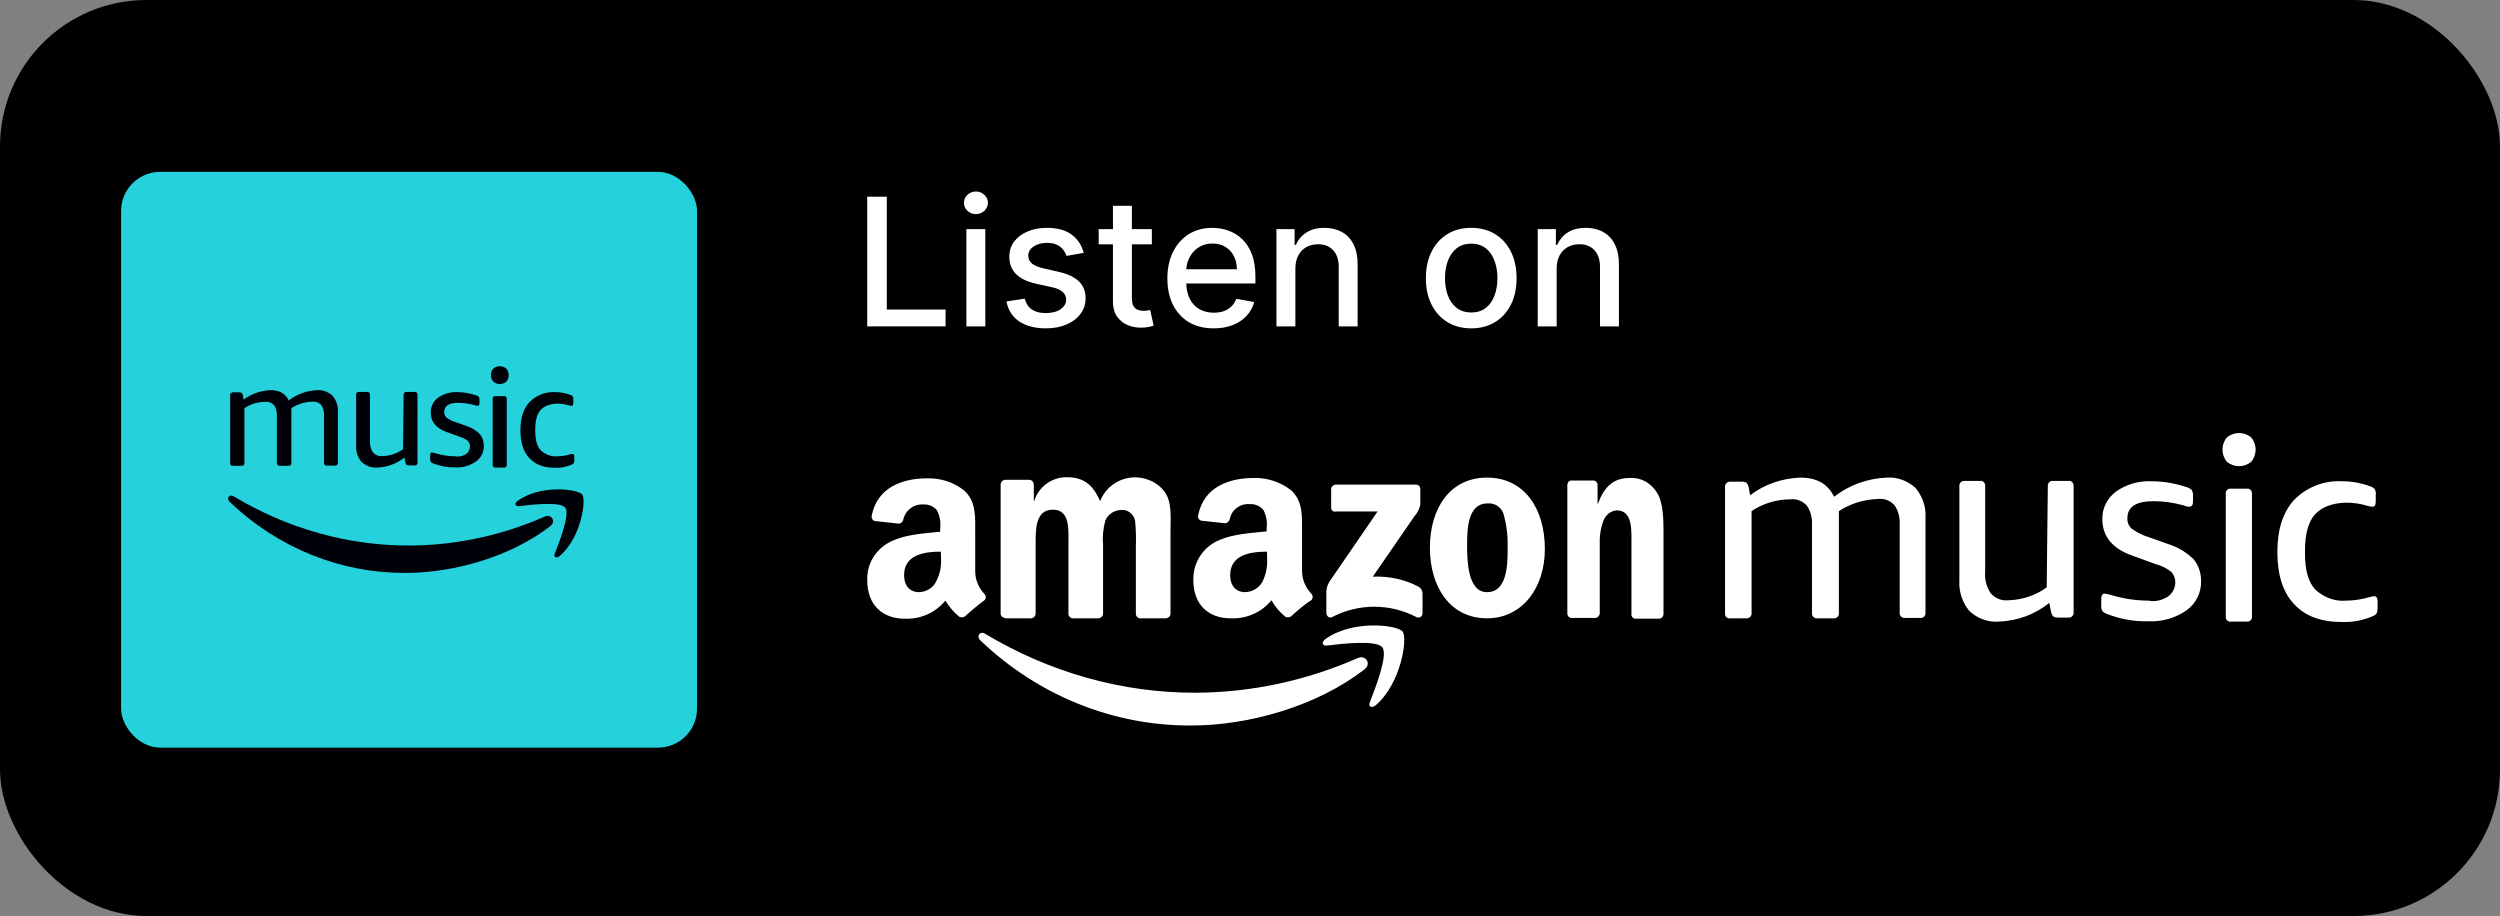 <svg width="1280" height="469" viewBox="0 0 1280 469" fill="none" xmlns="http://www.w3.org/2000/svg">
<rect x="0" y="0" width="1280" height="469" fill="#808080" stroke="none"/>
<rect width="1280" height="469" rx="75" fill="black"/>
<rect x="62" y="88" width="294.889" height="294.8" rx="20" fill="#25D1DA"/>
<path d="M240.621 228.554C240.621 230.074 239.911 231.595 238.593 232.507C236.971 233.521 234.943 234.027 233.321 233.622C229.873 233.622 226.426 233.115 223.08 232.102C222.547 231.924 221.935 231.824 221.383 231.734C221.305 231.721 221.229 231.709 221.154 231.696C220.545 231.696 220.241 232.203 220.241 233.014V235.041C220.14 235.548 220.343 236.055 220.545 236.46C220.85 236.866 221.255 237.068 221.762 237.271C225.412 238.69 229.265 239.4 233.118 239.298C236.971 239.501 240.722 238.386 243.764 236.257C246.4 234.331 247.82 231.291 247.718 228.148C247.718 226.02 247.008 223.891 245.69 222.27C243.967 220.546 241.736 219.127 239.404 218.316L233.422 216.188C231.698 215.681 230.076 214.87 228.657 213.857C227.846 213.147 227.339 212.032 227.44 210.917C227.44 207.775 229.873 206.255 234.639 206.255C237.376 206.255 240.114 206.66 242.75 207.37C243.257 207.572 243.865 207.775 244.474 207.775C245.183 207.775 245.488 207.268 245.488 206.457V204.531C245.488 204.025 245.386 203.518 245.082 203.112C244.676 202.808 244.271 202.504 243.764 202.403C240.722 201.389 237.478 200.781 234.233 200.781C230.685 200.578 227.136 201.592 224.297 203.619C221.864 205.444 220.444 208.282 220.545 211.221C220.545 215.884 223.283 219.33 228.86 221.256L235.247 223.587C236.768 223.993 238.289 224.702 239.506 225.716C240.215 226.425 240.621 227.54 240.621 228.554Z" fill="#000008"/>
<path d="M207.775 200.68C207.066 200.781 206.559 201.491 206.66 202.201L206.356 229.973C203.314 232.203 199.563 233.42 195.811 233.521C193.986 233.724 192.161 233.014 190.944 231.595C189.829 229.872 189.221 227.845 189.424 225.716V201.795C189.322 201.086 188.714 200.579 188.004 200.68H183.441C182.732 200.781 182.225 201.491 182.326 202.201V228.048C182.123 231.088 183.137 234.129 185.064 236.46C187.193 238.488 190.133 239.603 193.074 239.4C198.245 239.197 203.111 237.474 207.066 234.231L207.572 236.866C207.674 237.271 207.877 237.677 208.181 237.981C208.485 238.184 208.891 238.285 209.296 238.285H212.642C213.352 238.184 213.859 237.474 213.757 236.765V201.795C213.656 201.086 213.048 200.579 212.338 200.68H207.775Z" fill="#000008"/>
<path d="M165.901 237.271C166.002 237.981 166.712 238.488 167.422 238.386H171.883C172.593 238.285 173.1 237.575 172.998 236.866V210.816C173.201 207.877 172.187 204.937 170.261 202.606C168.131 200.68 165.292 199.565 162.454 199.768C157.08 199.971 152.01 201.795 147.853 205.039C146.13 201.491 143.088 199.768 138.525 199.768C133.557 199.971 128.69 201.592 124.736 204.633L124.331 202.302C124.229 201.896 124.026 201.491 123.722 201.187C123.418 200.984 123.013 200.883 122.607 200.883H118.957C118.247 201.086 117.74 201.694 117.842 202.403V237.373C117.842 238.082 118.551 238.589 119.261 238.488H124.026C124.736 238.386 125.243 237.677 125.142 236.967V208.992C128.285 206.863 132.036 205.748 135.889 205.748C137.613 205.545 139.235 206.255 140.35 207.471C141.466 209.093 141.871 211.019 141.77 212.945V237.373C141.871 238.082 142.581 238.589 143.291 238.488H148.056C148.766 238.386 149.273 237.677 149.171 236.967V208.992C152.416 206.863 156.167 205.748 160.02 205.647C161.744 205.444 163.366 206.154 164.481 207.37C165.597 208.992 166.002 210.918 165.901 212.843V237.271Z" fill="#000008"/>
<path d="M274.057 219.837C274.057 215.276 274.969 211.931 276.794 209.904C278.619 207.877 281.56 206.762 285.311 206.66C287.339 206.66 289.468 206.964 291.395 207.573C291.8 207.674 292.206 207.775 292.611 207.775C293.22 207.775 293.524 207.37 293.524 206.356V204.43C293.625 203.822 293.422 203.315 293.22 202.91C292.915 202.606 292.51 202.302 292.104 202.2C289.671 201.288 287.035 200.781 284.399 200.781C279.43 200.477 274.665 202.302 271.116 205.849C267.973 209.296 266.452 213.958 266.452 220.243C266.452 226.527 267.973 231.291 271.015 234.535C274.057 237.879 278.417 239.501 284.196 239.501C287.035 239.603 289.874 239.096 292.51 237.981C293.017 237.778 293.422 237.575 293.727 237.17C293.929 236.764 294.031 236.258 294.031 235.751V233.825C294.031 232.913 293.727 232.406 293.118 232.406C292.782 232.406 292.516 232.476 292.204 232.557C292.139 232.574 292.072 232.591 292.003 232.609C289.874 233.217 287.643 233.622 285.413 233.622C282.269 233.926 279.126 232.71 276.794 230.48C274.969 228.453 274.057 225.209 274.057 220.75V219.837Z" fill="#000008"/>
<path d="M259.456 203.924C259.355 203.214 258.747 202.707 258.037 202.809H253.272C252.663 202.91 252.156 203.518 252.258 204.228V238.285C252.359 238.994 252.967 239.501 253.677 239.4H258.341C259.051 239.299 259.558 238.69 259.456 237.981V203.924Z" fill="#000008"/>
<path d="M259.254 195.409C260.876 193.483 260.876 190.645 259.254 188.72C257.327 187.098 254.488 187.098 252.562 188.72C250.94 190.645 250.94 193.483 252.562 195.409C254.488 197.031 257.327 197.031 259.254 195.409Z" fill="#000008"/>
<path d="M117.599 256.963C142.326 280.581 174.456 293.492 207.688 293.334C232.573 293.334 261.553 284.989 281.712 269.401C285.02 266.882 282.185 262.946 278.878 264.52C256.985 274.125 233.675 279.163 210.051 279.321C178.236 279.478 147.209 270.661 119.646 254.129C117.441 252.712 115.709 255.231 117.599 256.963Z" fill="#000008"/>
<path d="M265.648 259.167C272.263 258.38 286.91 256.648 289.43 259.954C291.877 263.165 286.751 276.469 284.288 282.86C284.215 283.051 284.144 283.236 284.075 283.415C283.287 285.304 284.862 286.091 286.595 284.674C297.462 275.385 300.297 256.018 298.092 253.184C295.887 250.35 276.83 247.988 265.175 256.333C263.285 257.593 263.6 259.325 265.648 259.167Z" fill="#000008"/>
<path d="M444.014 167.107V100.708H454.035V158.483H484.131V167.107H444.014Z" fill="white"/>
<path d="M494.785 167.107V117.308H504.482V167.107H494.785ZM499.682 109.624C497.995 109.624 496.547 109.062 495.336 107.938C494.147 106.793 493.552 105.431 493.552 103.853C493.552 102.254 494.147 100.892 495.336 99.768C496.547 98.623 497.995 98.05 499.682 98.05C501.368 98.05 502.806 98.623 503.995 99.768C505.206 100.892 505.811 102.254 505.811 103.853C505.811 105.431 505.206 106.793 503.995 107.938C502.806 109.062 501.368 109.624 499.682 109.624Z" fill="white"/>
<path d="M554.855 129.466L546.066 131.022C545.699 129.898 545.115 128.829 544.315 127.813C543.537 126.797 542.477 125.965 541.137 125.316C539.796 124.668 538.121 124.344 536.11 124.344C533.364 124.344 531.072 124.96 529.235 126.192C527.397 127.402 526.478 128.969 526.478 130.893C526.478 132.557 527.094 133.897 528.327 134.913C529.559 135.929 531.548 136.761 534.294 137.409L542.207 139.225C546.791 140.284 550.207 141.916 552.455 144.121C554.704 146.325 555.828 149.189 555.828 152.712C555.828 155.695 554.963 158.354 553.234 160.688C551.526 163.001 549.137 164.816 546.066 166.135C543.018 167.453 539.483 168.112 535.461 168.112C529.883 168.112 525.332 166.924 521.808 164.546C518.284 162.147 516.122 158.743 515.322 154.333L524.694 152.907C525.278 155.349 526.478 157.197 528.294 158.451C530.11 159.683 532.478 160.299 535.397 160.299C538.575 160.299 541.115 159.64 543.018 158.321C544.921 156.981 545.872 155.349 545.872 153.426C545.872 151.869 545.288 150.562 544.121 149.503C542.975 148.443 541.213 147.644 538.834 147.103L530.402 145.255C525.754 144.196 522.316 142.51 520.089 140.198C517.884 137.885 516.781 134.956 516.781 131.411C516.781 128.472 517.603 125.9 519.246 123.695C520.889 121.49 523.159 119.772 526.056 118.54C528.954 117.286 532.272 116.66 536.013 116.66C541.396 116.66 545.634 117.827 548.726 120.161C551.818 122.474 553.861 125.576 554.855 129.466Z" fill="white"/>
<path d="M589.743 117.308V125.089H562.533V117.308H589.743ZM569.83 105.377H579.527V152.485C579.527 154.366 579.808 155.781 580.37 156.733C580.933 157.662 581.657 158.3 582.543 158.645C583.451 158.97 584.435 159.132 585.495 159.132C586.273 159.132 586.954 159.078 587.538 158.97C588.122 158.862 588.576 158.775 588.9 158.71L590.651 166.718C590.089 166.934 589.289 167.151 588.251 167.367C587.213 167.604 585.916 167.734 584.36 167.756C581.808 167.799 579.43 167.345 577.225 166.394C575.019 165.443 573.236 163.973 571.874 161.985C570.511 159.996 569.83 157.5 569.83 154.495V105.377Z" fill="white"/>
<path d="M621.404 168.112C616.496 168.112 612.269 167.064 608.723 164.968C605.199 162.849 602.475 159.877 600.551 156.052C598.648 152.204 597.697 147.698 597.697 142.532C597.697 137.431 598.648 132.935 600.551 129.045C602.475 125.154 605.156 122.117 608.594 119.934C612.053 117.751 616.096 116.66 620.723 116.66C623.534 116.66 626.258 117.124 628.896 118.054C631.533 118.983 633.901 120.442 635.998 122.431C638.095 124.419 639.749 127.002 640.96 130.179C642.171 133.335 642.776 137.172 642.776 141.689V145.126H603.178V137.863H633.274C633.274 135.313 632.755 133.054 631.717 131.087C630.679 129.099 629.22 127.532 627.339 126.386C625.48 125.241 623.296 124.668 620.788 124.668C618.064 124.668 615.685 125.338 613.653 126.678C611.642 127.996 610.086 129.726 608.983 131.865C607.902 133.984 607.361 136.285 607.361 138.771V144.445C607.361 147.773 607.945 150.605 609.113 152.939C610.302 155.274 611.956 157.057 614.075 158.289C616.193 159.499 618.669 160.104 621.501 160.104C623.339 160.104 625.015 159.845 626.528 159.326C628.042 158.786 629.35 157.986 630.452 156.927C631.555 155.868 632.398 154.56 632.982 153.004L642.16 154.658C641.425 157.359 640.106 159.726 638.203 161.758C636.322 163.768 633.955 165.335 631.101 166.459C628.269 167.561 625.036 168.112 621.404 168.112Z" fill="white"/>
<path d="M663.232 137.539V167.107H653.535V117.308H662.843V125.413H663.459C664.605 122.777 666.4 120.658 668.843 119.059C671.307 117.459 674.41 116.66 678.15 116.66C681.545 116.66 684.518 117.373 687.069 118.799C689.62 120.204 691.599 122.301 693.004 125.089C694.409 127.877 695.112 131.325 695.112 135.432V167.107H685.415V136.599C685.415 132.989 684.475 130.169 682.594 128.137C680.713 126.083 678.129 125.057 674.842 125.057C672.594 125.057 670.594 125.543 668.843 126.516C667.113 127.488 665.74 128.915 664.724 130.795C663.729 132.654 663.232 134.902 663.232 137.539Z" fill="white"/>
<path d="M753.269 168.112C748.599 168.112 744.524 167.043 741.043 164.903C737.562 162.763 734.859 159.769 732.935 155.922C731.011 152.075 730.048 147.579 730.048 142.435C730.048 137.269 731.011 132.751 732.935 128.883C734.859 125.014 737.562 122.009 741.043 119.869C744.524 117.73 748.599 116.66 753.269 116.66C757.939 116.66 762.015 117.73 765.496 119.869C768.977 122.009 771.679 125.014 773.603 128.883C775.528 132.751 776.49 137.269 776.49 142.435C776.49 147.579 775.528 152.075 773.603 155.922C771.679 159.769 768.977 162.763 765.496 164.903C762.015 167.043 757.939 168.112 753.269 168.112ZM753.302 159.975C756.328 159.975 758.836 159.175 760.826 157.575C762.815 155.976 764.285 153.847 765.236 151.188C766.209 148.53 766.696 145.601 766.696 142.402C766.696 139.225 766.209 136.307 765.236 133.648C764.285 130.968 762.815 128.818 760.826 127.197C758.836 125.576 756.328 124.765 753.302 124.765C750.253 124.765 747.723 125.576 745.713 127.197C743.724 128.818 742.243 130.968 741.27 133.648C740.318 136.307 739.843 139.225 739.843 142.402C739.843 145.601 740.318 148.53 741.27 151.188C742.243 153.847 743.724 155.976 745.713 157.575C747.723 159.175 750.253 159.975 753.302 159.975Z" fill="white"/>
<path d="M797.011 137.539V167.107H787.314V117.308H796.621V125.413H797.238C798.384 122.777 800.178 120.658 802.621 119.059C805.086 117.459 808.189 116.66 811.929 116.66C815.323 116.66 818.296 117.373 820.848 118.799C823.399 120.204 825.377 122.301 826.782 125.089C828.188 127.877 828.89 131.325 828.89 135.432V167.107H819.194V136.599C819.194 132.989 818.253 130.169 816.372 128.137C814.491 126.083 811.907 125.057 808.621 125.057C806.372 125.057 804.373 125.543 802.621 126.516C800.892 127.488 799.519 128.915 798.502 130.795C797.508 132.654 797.011 134.902 797.011 137.539Z" fill="white"/>
<path fill-rule="evenodd" clip-rule="evenodd" d="M681.548 259.997V250.567C681.548 249.247 682.491 248.304 683.812 248.116H724.938C726.259 248.116 727.202 249.059 727.202 250.379V250.567V258.489C726.636 260.752 725.693 262.638 724.184 264.335L702.866 295.265C710.978 294.888 719.09 296.585 726.259 300.357C727.58 301.112 728.334 302.432 728.334 303.941V313.937C728.334 315.257 727.391 316.2 726.259 316.2C725.882 316.2 725.693 316.2 725.316 316.011C711.733 308.844 695.508 308.844 681.925 316.011C680.416 316.766 679.095 315.257 679.095 313.748V304.318C678.907 302.055 679.473 299.792 680.605 297.906L705.318 261.883H684C682.68 262.261 681.548 261.318 681.548 259.997ZM514.589 316.388C513.457 316.388 512.325 315.445 512.325 314.125V248.116C512.325 246.796 513.457 245.664 514.777 245.664H526.851C528.172 245.664 529.115 246.607 529.304 247.927V256.603H529.492C531.756 249.059 538.737 244.155 546.471 244.344C554.583 244.344 559.677 248.116 563.262 256.603C567.035 246.796 578.165 241.892 587.975 245.664C591.182 246.796 594.012 248.87 596.087 251.51C600.238 256.98 599.295 265.09 599.295 272.256V314.125C599.295 315.445 598.163 316.577 596.842 316.577H583.825C582.504 316.577 581.561 315.445 581.561 314.314V279.234C581.75 275.085 581.561 270.936 581.184 266.787C580.618 263.204 577.222 260.563 573.638 261.129C570.242 261.318 567.223 263.392 565.903 266.598C564.771 270.748 564.394 275.085 564.771 279.234V314.125C564.771 315.445 563.639 316.577 562.318 316.577H549.301C547.981 316.577 547.037 315.445 547.037 314.314V279.234C547.037 271.879 548.169 260.94 539.114 260.94C529.87 260.94 530.247 271.502 530.247 279.234V314.125C530.247 315.445 529.115 316.577 527.795 316.577C527.795 316.577 527.795 316.577 527.606 316.577H514.589V316.388ZM761.349 244.532C780.591 244.532 790.967 260.563 790.967 281.12C790.967 300.923 779.46 316.577 761.349 316.577C742.483 316.577 732.107 300.546 732.107 280.366C732.107 260.186 742.483 244.532 761.349 244.532ZM751.161 278.291C751.161 286.213 751.161 303.186 761.349 303.186C771.536 303.186 771.913 289.607 771.913 281.12C772.102 275.274 771.536 269.616 770.027 263.958C769.272 259.997 765.499 257.357 761.537 257.734C751.727 257.734 751.161 270.37 751.161 278.291ZM816.436 316.388H804.551C803.419 316.388 802.475 315.257 802.475 314.125V248.116C802.664 246.796 803.607 245.853 804.739 246.041H815.87C816.813 246.041 817.756 246.795 817.945 247.927V257.923H818.134C821.529 248.87 826.246 244.721 834.547 244.721C840.206 244.344 845.489 247.361 848.507 252.453C851.714 257.734 851.714 266.598 851.714 273.011V314.691C851.525 315.823 850.582 316.766 849.45 316.766H837.376C836.244 316.766 835.301 315.823 835.301 314.691V279.046C835.301 271.69 836.056 261.318 827.755 261.318C824.737 261.506 822.095 263.581 820.963 266.598C819.454 270.559 818.888 274.897 819.077 279.046V314.125C818.888 315.445 817.756 316.577 816.436 316.388ZM661.173 315.445C660.419 316.2 659.098 316.2 658.155 315.823C655.325 313.559 652.872 310.73 650.986 307.336C645.892 313.559 638.157 316.954 630.045 316.577C619.103 316.577 610.991 309.976 610.991 296.963C610.802 287.91 616.085 279.8 624.574 276.405C631.554 273.388 641.176 272.822 648.533 272.068V270.37C648.911 267.164 648.345 264.147 647.024 261.318C645.326 259.054 642.496 257.923 639.855 258.111C634.95 257.734 630.611 260.94 629.668 265.655C629.479 266.787 628.536 267.73 627.404 267.919L615.142 266.598C614.01 266.41 613.066 265.09 613.444 263.958C616.273 249.059 629.668 244.721 641.93 244.721C648.911 244.532 655.514 246.796 660.985 250.945C667.21 256.603 666.644 264.335 666.644 272.633V292.248C666.644 296.585 668.342 300.735 671.361 303.941C672.304 304.884 672.304 306.393 671.361 307.336C668.153 309.222 663.626 313.182 661.173 315.445ZM648.722 285.081V282.441C639.478 282.441 629.857 284.327 629.857 294.511C629.857 299.792 632.686 303.186 637.591 303.186C641.365 302.998 644.76 300.923 646.458 297.717C648.345 293.757 649.099 289.419 648.722 285.081ZM494.214 315.445C493.459 316.2 492.139 316.2 491.196 315.823C488.366 313.559 485.913 310.542 484.027 307.524C478.933 313.748 471.198 317.143 463.086 316.766C452.333 316.766 444.032 310.165 444.032 297.151C443.655 288.099 449.126 279.989 457.615 276.594C464.407 273.577 474.028 273.011 481.386 272.256V270.559C481.763 267.353 481.197 264.335 479.876 261.506C478.178 259.243 475.537 258.111 472.707 258.3C467.991 257.923 463.652 261.129 462.52 265.844C462.332 266.976 461.577 267.919 460.256 268.107L447.994 266.787C446.862 266.598 446.107 265.278 446.296 264.147C449.126 249.247 462.52 244.91 474.594 244.91C481.574 244.721 488.177 246.796 493.648 251.133C499.874 256.791 499.308 264.524 499.308 272.822V292.436C499.308 296.774 501.006 300.923 504.024 304.129C504.967 305.072 504.967 306.393 504.024 307.336C501.383 309.222 496.667 313.182 494.214 315.445ZM481.763 282.441C472.519 282.441 462.897 284.327 462.897 294.511C462.897 299.792 465.727 303.186 470.632 303.186C474.405 302.998 477.801 300.923 479.31 297.717C481.386 293.757 482.14 289.419 481.763 284.892V282.441ZM609.859 371.459C570.053 371.648 531.568 356.183 501.949 327.893C499.685 325.818 501.76 322.801 504.401 324.498C537.416 344.301 574.581 354.862 612.689 354.674C640.987 354.485 668.908 348.45 695.131 336.946C699.093 335.06 702.489 339.775 698.527 342.792C674.379 361.463 639.667 371.459 609.859 371.459ZM707.771 331.476C704.752 327.516 687.208 329.59 679.284 330.533C676.832 330.722 676.454 328.647 678.718 327.138C692.678 317.143 715.506 319.972 718.147 323.366C720.788 326.761 717.392 349.959 704.375 361.086C702.3 362.784 700.413 361.841 701.357 359.577C704.186 352.222 710.789 335.437 707.771 331.476ZM1109.98 305.45C1112.43 303.752 1113.76 300.923 1113.76 298.094C1113.76 296.208 1113 294.134 1111.68 292.814C1109.42 290.928 1106.59 289.607 1103.76 288.853L1091.87 284.515C1081.5 280.932 1076.4 274.519 1076.4 265.844C1076.21 260.375 1078.85 255.094 1083.38 251.699C1088.66 247.927 1095.27 246.041 1101.87 246.418C1107.91 246.418 1113.94 247.55 1119.6 249.436C1120.55 249.624 1121.3 250.19 1122.06 250.756C1122.62 251.51 1122.81 252.453 1122.81 253.396V256.98C1122.81 258.489 1122.24 259.432 1120.92 259.432C1119.79 259.432 1118.66 259.054 1117.72 258.677C1112.81 257.357 1107.72 256.603 1102.62 256.603C1093.76 256.603 1089.23 259.432 1089.23 265.278C1089.04 267.353 1089.98 269.427 1091.49 270.748C1094.14 272.633 1097.15 274.142 1100.36 275.085L1111.49 279.046C1115.83 280.555 1119.98 283.195 1123.19 286.401C1125.64 289.419 1126.96 293.379 1126.96 297.34C1127.15 303.186 1124.51 308.844 1119.6 312.428C1113.94 316.388 1106.96 318.463 1099.79 318.086C1092.63 318.274 1085.46 316.954 1078.67 314.314C1077.72 313.937 1076.97 313.559 1076.4 312.805C1076.02 312.051 1075.65 311.108 1075.84 310.165V306.393C1075.84 304.884 1076.4 303.941 1077.53 303.941C1078.67 304.129 1079.99 304.318 1081.12 304.695C1087.34 306.581 1093.76 307.524 1100.17 307.524C1103.19 308.279 1106.96 307.336 1109.98 305.45ZM1048.48 249.059C1048.29 247.739 1049.24 246.418 1050.56 246.23C1050.74 246.23 1050.93 246.23 1051.12 246.23H1059.05C1060.37 246.041 1061.5 246.984 1061.69 248.304C1061.69 248.493 1061.69 248.681 1061.69 249.059V313.371C1061.88 314.691 1060.93 316.011 1059.61 316.2C1059.42 316.2 1059.23 316.2 1058.86 316.2H1053.39C1052.63 316.2 1051.88 316.011 1051.31 315.634C1050.74 315.068 1050.37 314.314 1050.18 313.559L1049.24 308.656C1041.88 314.691 1032.82 317.897 1023.2 318.274C1017.73 318.652 1012.26 316.577 1008.3 312.805C1004.71 308.467 1002.83 302.809 1003.2 297.151V249.059C1003.01 247.739 1003.96 246.418 1005.28 246.23C1005.47 246.23 1005.66 246.23 1005.84 246.23H1013.77C1015.09 246.041 1016.22 246.984 1016.41 248.304C1016.41 248.493 1016.41 248.681 1016.41 249.059V292.814C1016.03 296.774 1017.16 300.546 1019.24 303.752C1021.5 306.393 1024.9 307.713 1028.29 307.336C1035.27 307.147 1042.26 304.884 1047.91 300.735L1048.48 249.059ZM975.471 316.388C974.151 316.577 972.83 315.634 972.642 314.314C972.642 314.125 972.642 313.937 972.642 313.559V268.862C972.83 265.278 972.076 261.695 970 258.677C967.925 256.414 964.907 255.094 961.7 255.471C954.531 255.66 947.551 257.734 941.514 261.695C941.514 262.449 941.514 263.015 941.514 263.769V313.748C941.702 315.068 940.759 316.388 939.438 316.577C939.25 316.577 939.061 316.577 938.684 316.577H930.572C929.251 316.766 927.93 315.823 927.742 314.502C927.742 314.314 927.742 314.125 927.742 313.748V269.05C927.93 265.467 927.176 261.883 925.101 258.866C923.025 256.603 920.007 255.282 916.8 255.66C909.631 255.66 902.651 257.734 896.803 261.695V313.748C896.991 315.068 896.048 316.388 894.727 316.577C894.539 316.577 894.35 316.577 893.973 316.577H885.861C884.54 316.766 883.219 315.823 883.219 314.502C883.219 314.314 883.219 314.125 883.219 313.748V249.436C883.031 248.116 883.974 246.984 885.295 246.607C885.483 246.607 885.672 246.607 886.049 246.607H892.086C892.841 246.607 893.595 246.796 894.161 247.173C894.727 247.739 895.105 248.493 895.293 249.247L896.048 253.585C903.405 247.927 912.461 244.91 921.705 244.532C930.194 244.532 935.854 247.739 939.061 254.339C946.796 248.304 956.229 244.91 966.227 244.532C971.51 244.155 976.792 246.23 980.754 249.813C984.338 254.151 986.225 259.62 985.847 265.09V313.559C986.036 314.88 985.093 316.2 983.772 316.388C983.584 316.388 983.395 316.388 983.018 316.388H975.471ZM1185.26 263.392C1181.86 267.164 1180.16 273.388 1180.16 281.875V283.572C1180.16 291.871 1181.86 297.906 1185.26 301.678C1189.59 305.827 1195.44 308.09 1201.29 307.524C1205.44 307.524 1209.59 306.77 1213.55 305.638C1214.31 305.45 1214.87 305.261 1215.63 305.261C1216.76 305.261 1217.33 306.204 1217.33 307.901V311.485C1217.33 312.428 1217.14 313.371 1216.76 314.125C1216.19 314.88 1215.44 315.257 1214.5 315.634C1209.59 317.709 1204.31 318.652 1199.03 318.463C1188.27 318.463 1180.16 315.445 1174.5 309.222C1168.84 303.186 1166.01 294.322 1166.01 282.629C1166.01 270.936 1168.84 262.261 1174.69 255.848C1181.29 249.247 1190.16 245.853 1199.4 246.418C1204.31 246.418 1209.21 247.361 1213.74 249.059C1214.5 249.247 1215.25 249.813 1215.82 250.379C1216.19 251.133 1216.57 252.076 1216.38 253.208V256.791C1216.38 258.677 1215.82 259.432 1214.69 259.432C1213.93 259.432 1213.18 259.243 1212.42 259.054C1208.84 257.923 1204.88 257.357 1201.1 257.357C1194.12 257.546 1188.65 259.62 1185.26 263.392ZM1150.35 250.19C1151.67 250.002 1152.81 250.945 1153 252.265C1153 252.453 1153 252.642 1153 252.831V315.634C1153.18 316.954 1152.24 318.086 1150.92 318.274C1150.73 318.274 1150.54 318.274 1150.17 318.274H1142.24C1140.92 318.463 1139.79 317.52 1139.6 316.2C1139.6 316.011 1139.6 315.823 1139.6 315.634V252.831C1139.41 251.51 1140.36 250.379 1141.49 250.19C1141.68 250.19 1141.86 250.19 1142.24 250.19H1150.35ZM1152.62 223.975C1155.64 227.558 1155.64 232.839 1152.62 236.423C1149.03 239.44 1143.75 239.44 1140.17 236.423C1137.15 232.839 1137.15 227.558 1140.17 223.975C1143.75 220.958 1149.03 220.958 1152.62 223.975Z" fill="white"/>
</svg>
